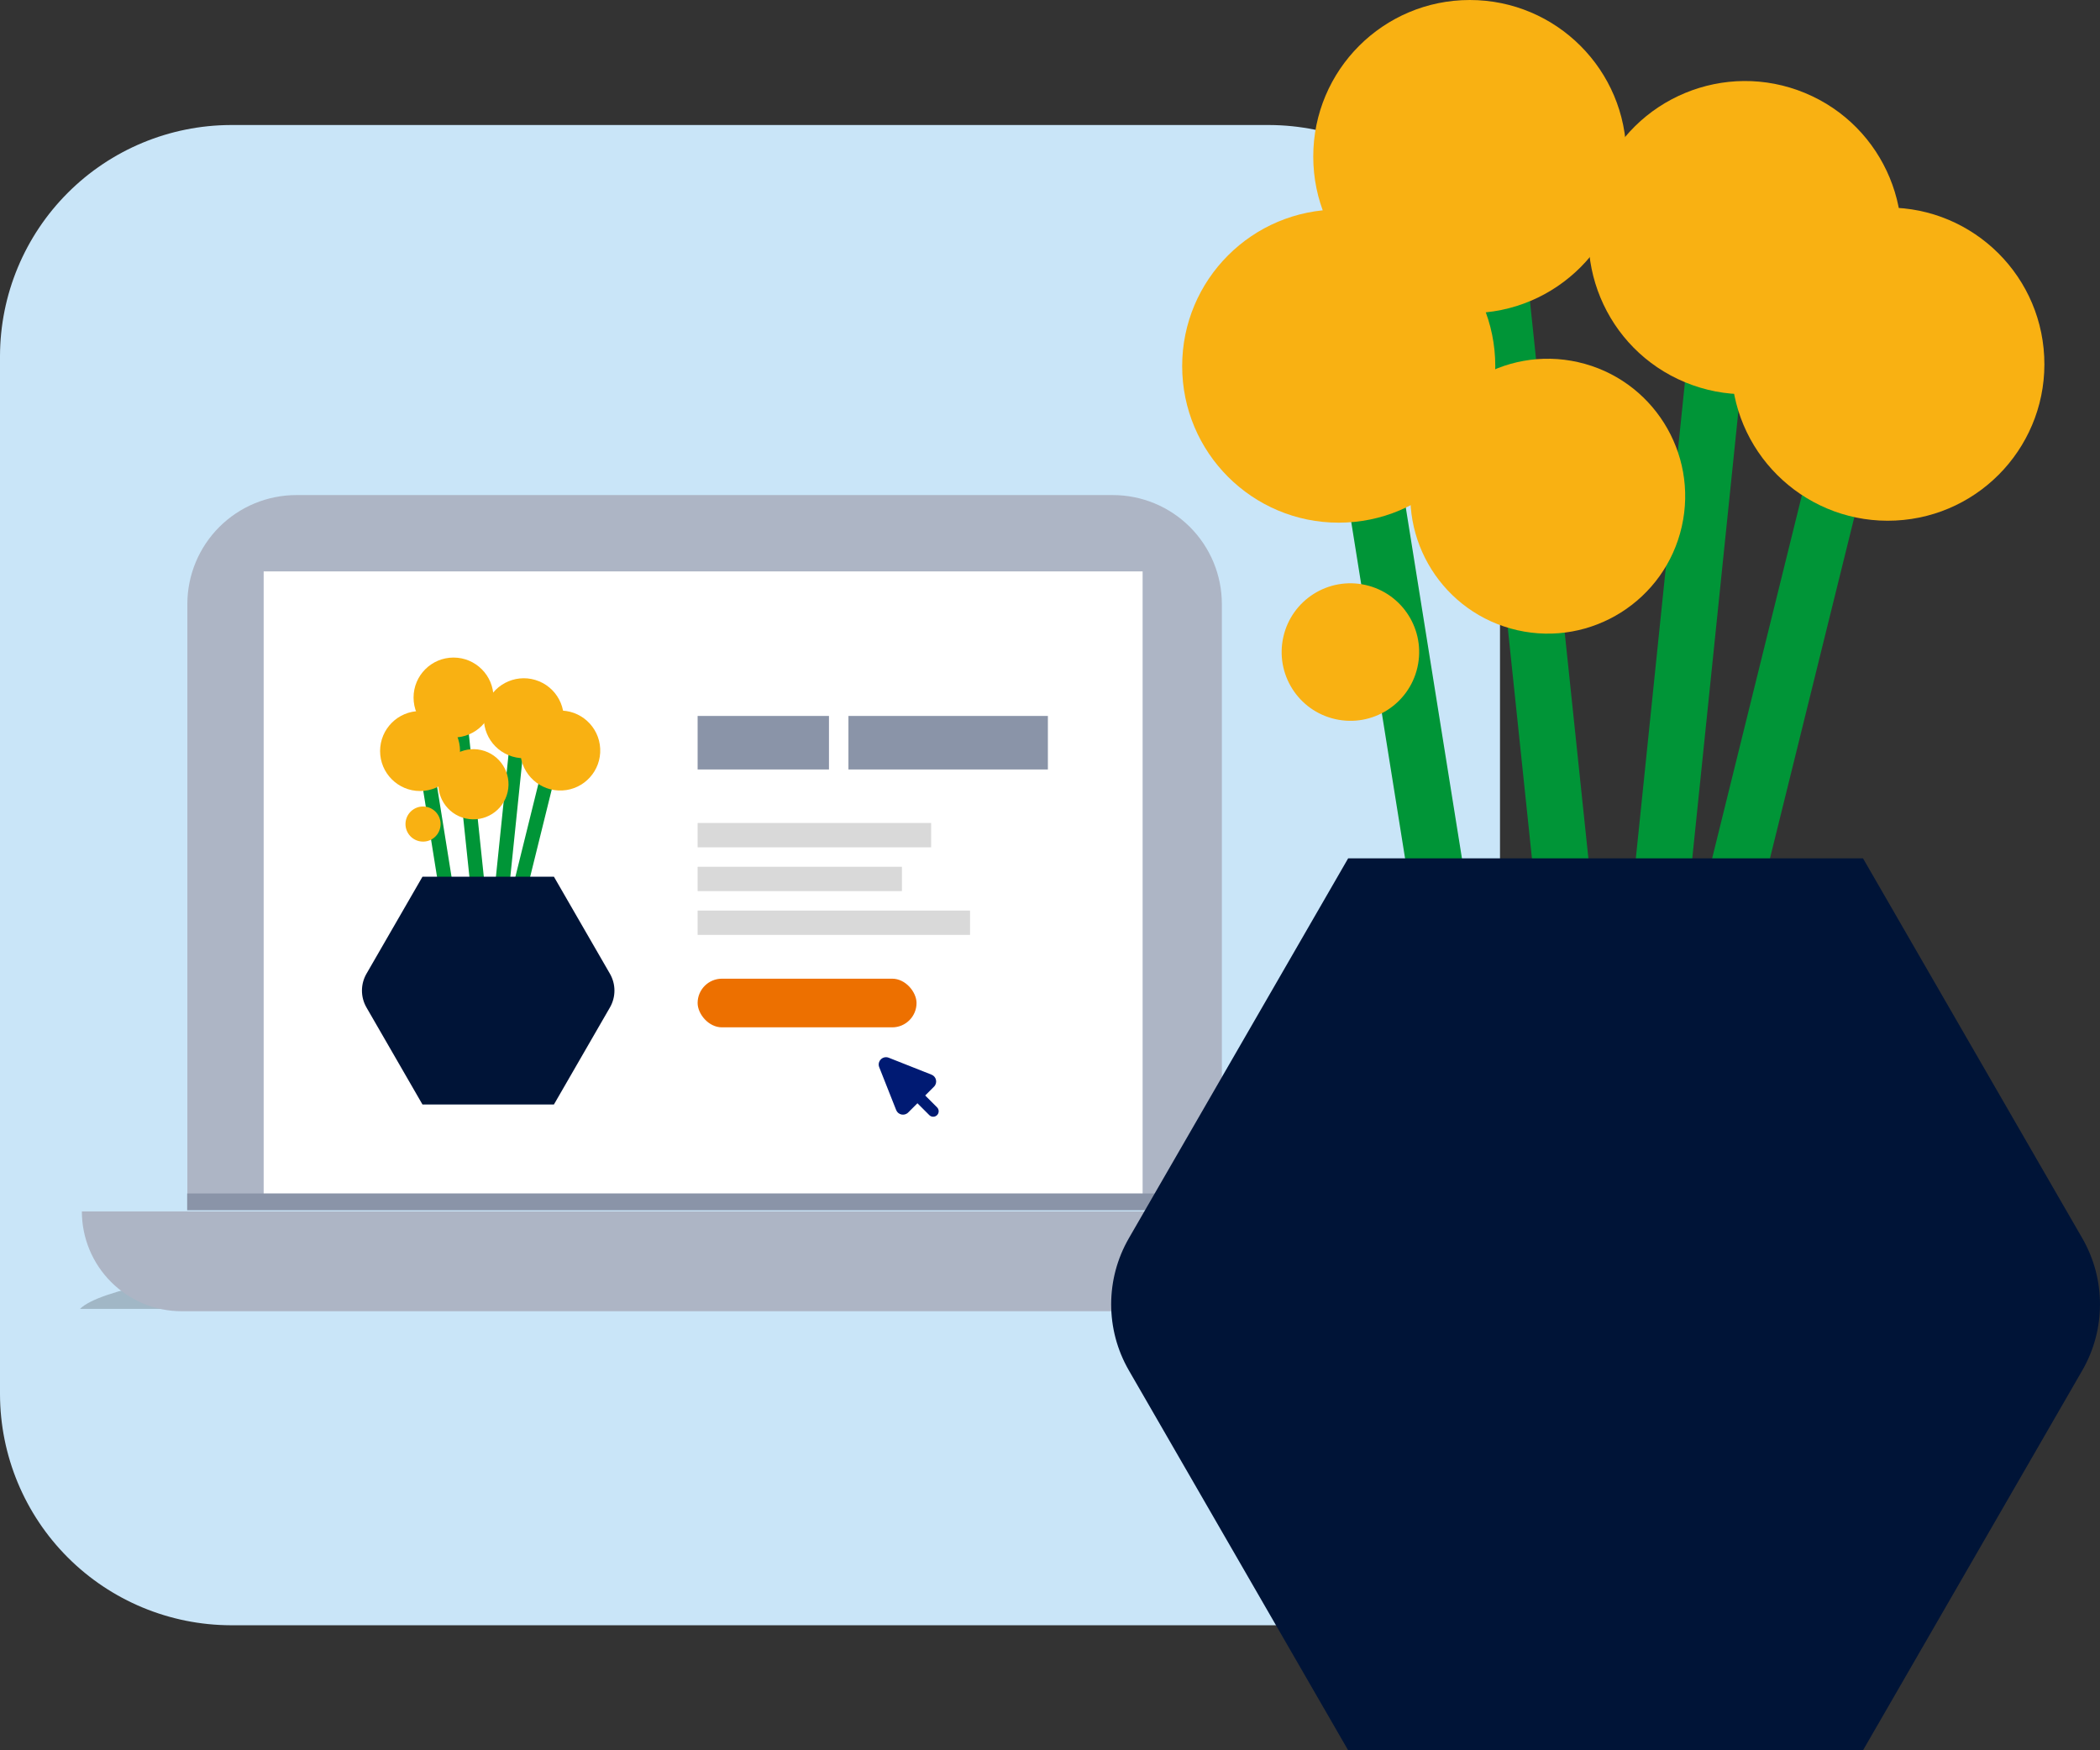 <svg width="420" height="350" viewBox="0 0 420 350" fill="none" xmlns="http://www.w3.org/2000/svg">
<rect x="0" y="0" width="420" height="350" fill="#333333" stroke="none"/>
<path d="M300 325V71.154C299.964 58.925 295.09 47.206 286.442 38.558C277.794 29.91 266.075 25.036 253.845 25H46.154C33.925 25.036 22.206 29.91 13.558 38.558C4.91 47.206 0.036 58.925 0 71.154L0 278.845C0.036 291.075 4.91 302.794 13.558 311.442C22.206 320.09 33.925 324.964 46.154 325H300Z" fill="#C9E5F8"/>
<path fill-rule="evenodd" clip-rule="evenodd" d="M265 261.732C257.134 253.966 208.176 248.008 148.896 248.008C89.616 248.008 23.855 253.989 16 261.732H265Z" fill="black" fill-opacity="0.2"/>
<path fill-rule="evenodd" clip-rule="evenodd" d="M244.571 262.204H36.331C31.038 262.204 25.961 260.101 22.218 256.358C18.475 252.615 16.373 247.538 16.373 242.245H264.565C264.565 244.869 264.048 247.467 263.043 249.891C262.037 252.315 260.564 254.517 258.707 256.371C256.85 258.224 254.646 259.694 252.22 260.695C249.794 261.696 247.195 262.208 244.571 262.204Z" fill="#ADB5C5"/>
<path fill-rule="evenodd" clip-rule="evenodd" d="M222.558 99H59.284C56.421 98.999 53.586 99.561 50.94 100.655C48.294 101.749 45.89 103.354 43.864 105.377C41.839 107.401 40.232 109.803 39.135 112.448C38.037 115.092 37.472 117.927 37.471 120.79V238.852H244.372V120.79C244.37 117.927 243.805 115.092 242.708 112.448C241.611 109.803 240.004 107.401 237.978 105.377C235.952 103.354 233.548 101.749 230.902 100.655C228.257 99.561 225.421 98.999 222.558 99Z" fill="#ADB5C5"/>
<path fill-rule="evenodd" clip-rule="evenodd" d="M37.436 242.012H244.661V238.656H37.436V242.012Z" fill="#8A94A8"/>
<path fill-rule="evenodd" clip-rule="evenodd" d="M52.733 238.629H228.522V114.262H52.733V238.629Z" fill="white"/>
<path d="M85.696 155.596L92.269 196.663" stroke="#009537" stroke-width="2.867" stroke-miterlimit="10"/>
<path d="M92.007 143.719L97.411 195.257" stroke="#009537" stroke-width="2.867" stroke-miterlimit="10"/>
<path d="M84.012 158.179C88.427 158.179 92.007 154.6 92.007 150.185C92.007 145.769 88.427 142.19 84.012 142.19C79.597 142.19 76.018 145.769 76.018 150.185C76.018 154.6 79.597 158.179 84.012 158.179Z" fill="#F9B112"/>
<path d="M90.706 147.48C95.121 147.48 98.7 143.901 98.7 139.486C98.7 135.071 95.121 131.491 90.706 131.491C86.29 131.491 82.711 135.071 82.711 139.486C82.711 143.901 86.29 147.48 90.706 147.48Z" fill="#F9B112"/>
<path d="M103.457 147.86L98.142 199.398" stroke="#009537" stroke-width="2.867" stroke-miterlimit="10"/>
<path d="M112.148 146.684C113.838 142.605 111.901 137.929 107.821 136.239C103.742 134.549 99.066 136.486 97.376 140.566C95.686 144.645 97.624 149.321 101.703 151.011C105.782 152.701 110.458 150.764 112.148 146.684Z" fill="#F9B112"/>
<path d="M109.846 153.931L97.593 203.492" stroke="#009537" stroke-width="2.867" stroke-miterlimit="10"/>
<path d="M112.447 158.07C116.857 157.853 120.256 154.102 120.039 149.692C119.821 145.282 116.07 141.883 111.66 142.1C107.25 142.318 103.852 146.069 104.069 150.479C104.286 154.888 108.037 158.287 112.447 158.07Z" fill="#F9B112"/>
<path d="M87.844 155.274C86.987 159.054 89.358 162.812 93.135 163.669C96.915 164.526 100.673 162.156 101.53 158.379C102.387 154.599 100.016 150.84 96.24 149.983C92.46 149.126 88.701 151.497 87.844 155.274Z" fill="#F9B112"/>
<path d="M81.185 164.009C80.756 165.899 81.94 167.78 83.833 168.208C85.726 168.637 87.604 167.453 88.032 165.56C88.461 163.67 87.277 161.789 85.384 161.361C83.494 160.932 81.613 162.116 81.185 164.009Z" fill="#F9B112"/>
<path d="M110.786 175.318H84.493L73.295 194.714C72.09 196.802 72.09 199.376 73.295 201.463L84.493 220.859H110.786L121.984 201.463C123.19 199.376 123.19 196.802 121.984 194.714L110.786 175.318Z" fill="#001437"/>
<rect x="139.525" y="143.167" width="26.269" height="10.702" fill="#8A94A8"/>
<rect x="169.687" y="143.167" width="39.891" height="10.702" fill="#8A94A8"/>
<rect x="139.525" y="195.706" width="43.782" height="9.729" rx="4.865" fill="#ED7000"/>
<rect x="139.525" y="164.571" width="46.701" height="4.865" fill="#D9D9D9"/>
<rect x="139.525" y="173.328" width="40.864" height="4.865" fill="#D9D9D9"/>
<rect x="139.525" y="182.084" width="54.485" height="4.865" fill="#D9D9D9"/>
<path d="M175.846 213.412C175.374 212.22 176.554 211.04 177.747 211.512L186.306 214.898C187.286 215.286 187.549 216.551 186.803 217.296L181.63 222.469C180.885 223.214 179.62 222.952 179.233 221.972L175.846 213.412Z" fill="#001A73"/>
<path fill-rule="evenodd" clip-rule="evenodd" d="M182.288 217.865C182.717 217.436 183.413 217.436 183.842 217.865L187.415 221.438C187.844 221.867 187.844 222.562 187.415 222.991C186.986 223.42 186.29 223.42 185.861 222.991L182.288 219.418C181.859 218.989 181.859 218.294 182.288 217.865Z" fill="#001A73"/>
<path d="M274.338 94.402L300.082 255.239" stroke="#009537" stroke-width="11.23" stroke-miterlimit="10"/>
<path d="M299.055 47.889L320.222 249.732" stroke="#009537" stroke-width="11.23" stroke-miterlimit="10"/>
<path d="M267.745 104.519C285.037 104.519 299.055 90.501 299.055 73.209C299.055 55.917 285.037 41.899 267.745 41.899C250.453 41.899 236.435 55.917 236.435 73.209C236.435 90.501 250.453 104.519 267.745 104.519Z" fill="#F9B112"/>
<path d="M293.96 62.62C311.252 62.62 325.27 48.602 325.27 31.31C325.27 14.018 311.252 0 293.96 0C276.668 0 262.65 14.018 262.65 31.31C262.65 48.602 276.668 62.62 293.96 62.62Z" fill="#F9B112"/>
<path d="M343.901 64.106L323.084 265.948" stroke="#009537" stroke-width="11.23" stroke-miterlimit="10"/>
<path d="M377.938 59.501C384.555 43.525 376.969 25.21 360.993 18.592C345.017 11.975 326.702 19.561 320.084 35.537C313.467 51.513 321.053 69.828 337.029 76.446C353.005 83.063 371.32 75.477 377.938 59.501Z" fill="#F9B112"/>
<path d="M368.92 87.88L320.935 281.982" stroke="#009537" stroke-width="11.23" stroke-miterlimit="10"/>
<path d="M379.108 104.092C396.379 103.241 409.691 88.551 408.84 71.28C407.989 54.008 393.298 40.697 376.027 41.548C358.756 42.399 345.445 57.089 346.296 74.36C347.147 91.632 361.837 104.943 379.108 104.092Z" fill="#F9B112"/>
<path d="M282.754 93.143C279.397 107.947 288.683 122.666 303.474 126.023C318.278 129.379 332.997 120.094 336.354 105.302C339.711 90.499 330.425 75.779 315.634 72.422C300.83 69.066 286.111 78.351 282.754 93.143Z" fill="#F9B112"/>
<path d="M256.672 127.353C254.994 134.755 259.631 142.121 267.045 143.799C274.459 145.478 281.812 140.841 283.491 133.427C285.169 126.025 280.532 118.659 273.118 116.981C265.716 115.303 258.351 119.939 256.672 127.353Z" fill="#F9B112"/>
<path d="M372.603 171.643H269.63L225.774 247.606C221.053 255.78 221.053 265.863 225.774 274.037L269.63 350H372.603L416.459 274.037C421.18 265.863 421.18 255.78 416.459 247.606L372.603 171.643Z" fill="#001437"/>
</svg>
